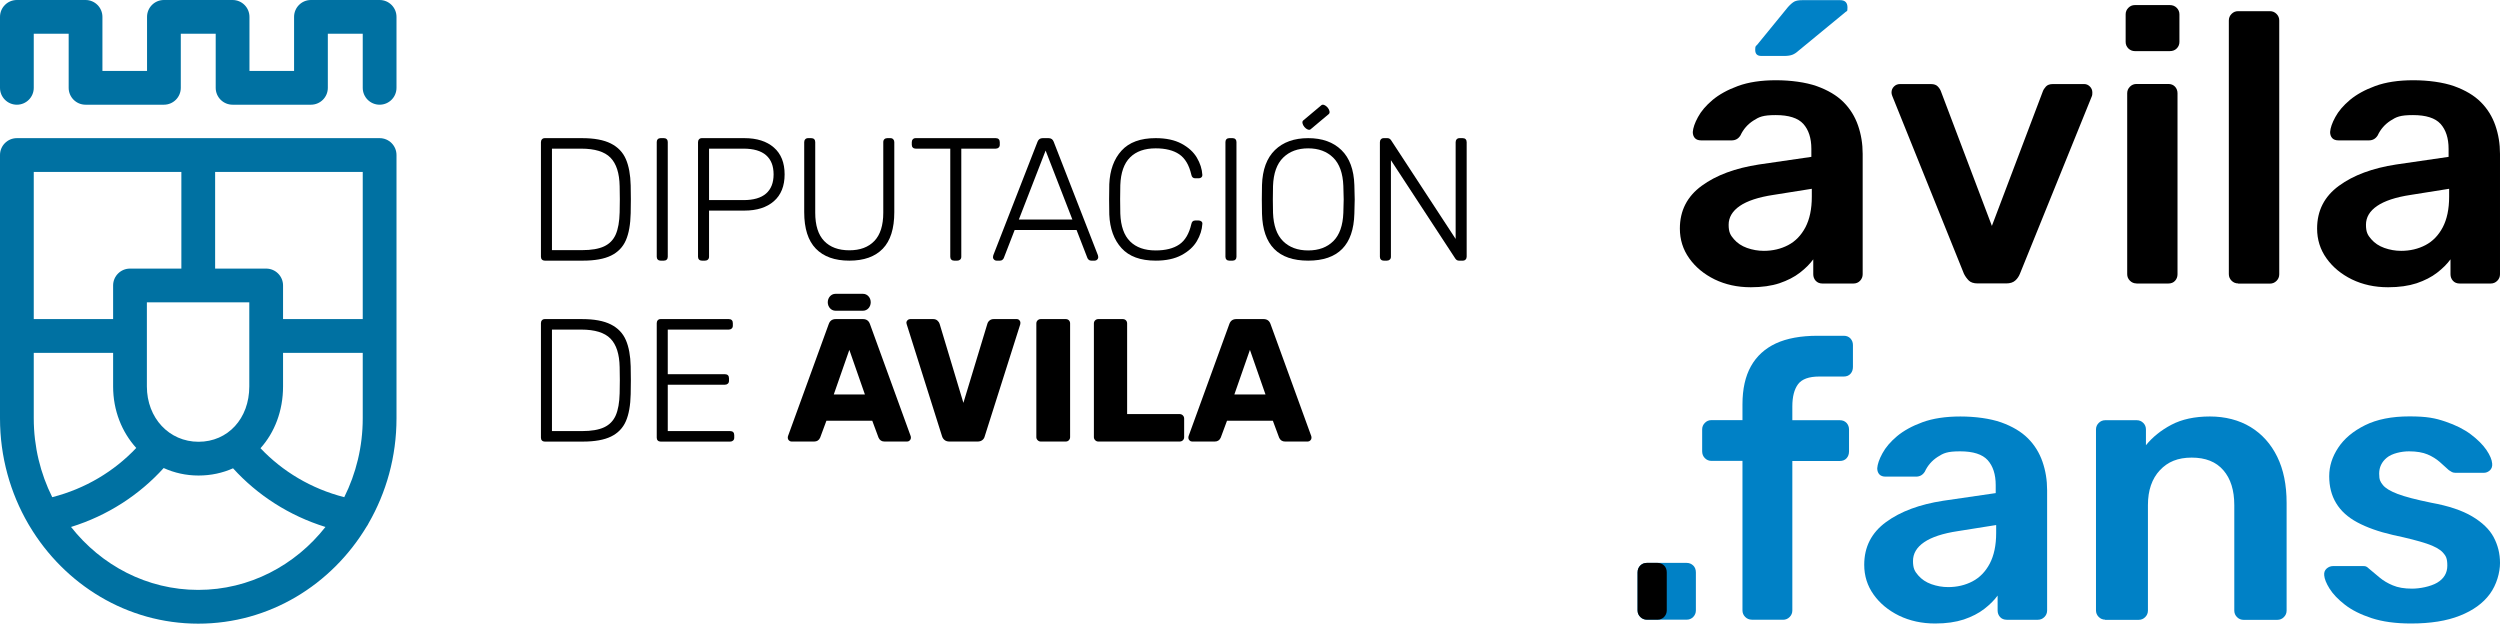 <?xml version="1.0" encoding="UTF-8"?><svg id="Capa_1" xmlns="http://www.w3.org/2000/svg" viewBox="0 0 1500 374.193"><g id="g22"><path d="M227.771,82.886H10.127c-5.593,0-10.127,4.534-10.127,10.128v157.984c0,23.166,6.215,44.853,16.996,63.384.227.451.481.879.768,1.286,20.986,35.091,58.486,58.525,101.186,58.525s79.978-23.302,100.998-58.223c.454-.598.842-1.251,1.157-1.951,10.652-18.452,16.794-40.004,16.794-63.022V93.014h0c0-5.593-4.534-10.128-10.127-10.128h-.001ZM20.255,103.142h88.566v58.014h-30.824c-5.593,0-10.127,4.534-10.127,10.128v20.167H20.255v-88.309h0ZM149.575,181.411v50.462c0,19.231-12.807,33.189-30.452,33.189s-30.997-14.269-30.997-33.189v-50.462h61.449ZM31.339,298.306c-7.065-14.177-11.084-30.257-11.084-47.308v-39.292h47.615v20.167c0,14.448,5.243,27.377,13.884,36.904-.002-.001-.004-.004-.004-.004-13.21,13.993-30.542,24.463-50.412,29.533h0ZM195.275,316.179h0c-18.114,23.034-45.6,37.759-76.326,37.759s-58.212-14.726-76.326-37.759c21.914-6.798,40.975-19.218,55.588-35.359l-.006-.003c6.357,2.892,13.422,4.5,20.918,4.5s14.444-1.541,20.706-4.337h-.001c14.594,16.065,33.605,28.423,55.447,35.199h0ZM217.644,250.998c0,17.051-4.018,33.131-11.084,47.308-19.795-5.051-37.072-15.457-50.261-29.372l-.007.007c8.472-9.469,13.539-22.395,13.539-37.068v-20.167h47.813v39.292h0ZM217.644,191.451h-47.813v-20.167c0-5.594-4.535-10.128-10.128-10.128h-30.625v-58.014h88.566v88.309h0Z" style="fill:#0071a2;"/><path id="path6" d="M227.771,0h-41.198c-5.594,0-10.128,4.534-10.128,10.127v32.443h-26.768V10.127c0-5.593-4.535-10.127-10.128-10.127h-41.198c-5.594,0-10.128,4.534-10.128,10.127v32.443h-26.767V10.127c0-5.593-4.535-10.127-10.128-10.127H10.127C4.534,0,0,4.534,0,10.127v42.571c0,5.594,4.534,10.128,10.127,10.128s10.128-4.534,10.128-10.128V20.255h20.946v32.443c0,5.594,4.535,10.128,10.128,10.128h47.023c5.593,0,10.127-4.534,10.127-10.128V20.255h20.943v32.443c0,5.594,4.534,10.128,10.128,10.128h47.023c5.593,0,10.127-4.534,10.127-10.128V20.255h20.943v32.443c0,5.594,4.534,10.128,10.128,10.128s10.127-4.534,10.127-10.128V10.127c0-5.593-4.534-10.127-10.127-10.127h0Z" style="fill:#0071a2; fill-rule:evenodd;"/><path id="path8" d="M749.957,209.923l9.341,26.765h-18.682l9.342-26.765h0ZM715.216,264.921h13.645c1.68,0,2.868-.769,3.569-2.309l3.778-10.181h27.499l3.779,10.181c.698,1.54,1.889,2.309,3.568,2.309h13.645c.56,0,1.065-.226,1.522-.682.454-.454.682-.961.682-1.522,0-.42-.036-.734-.105-.944l-24.455-67.28c-.7-2.028-2.099-3.043-4.198-3.043h-16.374c-2.099,0-3.5,1.015-4.199,3.043l-24.455,67.28c-.071.209-.105.524-.105.944,0,.561.227,1.068.682,1.522.454.456.962.682,1.522.682Z"/><path id="path10" d="M658.958,264.922h48.807c.769,0,1.417-.245,1.941-.734.526-.489.788-1.119.788-1.89v-11.126c0-.77-.262-1.417-.788-1.942-.524-.525-1.172-.787-1.941-.787h-31.488v-54.37c0-.769-.247-1.398-.735-1.889-.491-.489-1.12-.734-1.89-.734h-14.694c-.699,0-1.312.246-1.836.734-.526.491-.788,1.12-.788,1.889v68.224c0,.701.262,1.312.788,1.837.524.525,1.136.787,1.836.787h0Z"/><path id="path12" d="M624.426,264.922h15.011c.769,0,1.399-.262,1.889-.787.488-.524.735-1.136.735-1.837v-68.224c0-.769-.247-1.398-.735-1.889-.49-.489-1.12-.734-1.889-.734h-15.011c-.699,0-1.311.246-1.836.734-.525.491-.787,1.12-.787,1.889v68.224c0,.701.262,1.312.787,1.837.524.525,1.137.787,1.836.787h0Z"/><path id="path14" d="M569.639,264.922h16.899c1.189,0,2.151-.296,2.886-.892.734-.593,1.206-1.346,1.417-2.256l21.307-67.174c.069-.279.105-.593.105-.944,0-.559-.209-1.066-.629-1.522-.42-.454-.945-.682-1.574-.682h-13.75c-1.049,0-1.907.28-2.571.839-.666.562-1.102,1.225-1.312,1.995l-14.379,47.442-14.274-47.442c-.21-.699-.648-1.347-1.312-1.942-.666-.593-1.522-.892-2.571-.892h-13.75c-.63,0-1.173.228-1.626.682-.456.456-.683.963-.683,1.522l.211.944,21.201,67.174c.279.91.788,1.662,1.523,2.256.734.596,1.695.892,2.886.892h-.004Z"/><path id="path16" d="M509.605,209.923l9.34,26.765h-18.682l9.342-26.765ZM474.862,264.921h13.646c1.679,0,2.868-.769,3.569-2.309l3.778-10.181h27.499l3.779,10.181c.698,1.54,1.889,2.309,3.569,2.309h13.645c.559,0,1.066-.226,1.521-.682.454-.454.683-.961.683-1.522,0-.42-.036-.734-.105-.944l-24.455-67.28c-.7-2.028-2.099-3.043-4.199-3.043h-16.373c-2.099,0-3.5,1.015-4.198,3.043l-24.456,67.28c-.071.209-.105.524-.105.944,0,.561.227,1.068.683,1.522.454.456.961.682,1.521.682h-.002ZM522.438,181.364c0-2.797-2.048-5.064-4.574-5.064h-16.632c-2.525,0-4.573,2.267-4.573,5.064s2.048,5.064,4.573,5.064h16.632c2.526,0,4.574-2.267,4.574-5.064Z"/><path id="path18" d="M396.354,264.954h41.774c.698,0,1.275-.21,1.732-.63.454-.421.682-.98.682-1.68v-1.575c0-.769-.209-1.366-.629-1.785-.42-.42-1.015-.63-1.785-.63h-37.469v-27.826h34.321c.699,0,1.276-.21,1.731-.63s.683-.979.683-1.68v-1.575c0-.77-.21-1.365-.63-1.786-.42-.42-1.015-.63-1.785-.63h-34.321v-26.776h36.63c.698,0,1.275-.21,1.733-.63.454-.421.681-.98.681-1.68v-1.575c0-.769-.209-1.365-.629-1.785-.42-.42-1.015-.629-1.785-.629h-40.934c-.699,0-1.258.228-1.678.682-.421.456-.631,1.034-.631,1.733v68.778c0,.7.21,1.26.631,1.68s.979.63,1.678.63h0Z"/><path id="path20" d="M331.177,258.653v-60.903h17.527c8.187,0,14.046,1.803,17.581,5.407,3.532,3.606,5.37,9.329,5.51,17.168.069,2.1.105,4.691.105,7.77,0,3.15-.036,5.775-.105,7.876-.14,5.601-.928,10.028-2.361,13.283-1.435,3.256-3.762,5.636-6.98,7.14-3.22,1.507-7.628,2.258-13.225,2.258h-18.052ZM326.873,264.953h22.882c7.137,0,12.768-1.014,16.897-3.045,4.128-2.029,7.085-5.092,8.87-9.187,1.785-4.095,2.745-9.503,2.887-16.223.068-2.1.104-4.899.104-8.401,0-3.429-.036-6.195-.104-8.295-.142-6.368-1.103-11.619-2.887-15.75-1.784-4.13-4.793-7.261-9.027-9.398-4.234-2.134-9.989-3.202-17.266-3.202h-22.356c-.699,0-1.259.228-1.678.682-.421.456-.631,1.034-.631,1.733v68.778c0,.7.21,1.26.631,1.68.42.42.979.63,1.678.63h0v-.002Z"/></g><path id="path26" d="M830.249,156.389h1.89c.699,0,1.276-.21,1.732-.63.454-.42.682-.979.682-1.68v-57.963l38.624,59.013c.56.84,1.295,1.26,2.205,1.26h2.309c.698,0,1.26-.227,1.679-.682.42-.455.63-1.032.63-1.733v-68.673c0-.769-.21-1.365-.63-1.785-.419-.419-1.015-.63-1.784-.63h-1.889c-.7,0-1.26.228-1.68.683-.419.456-.63,1.033-.63,1.732v58.067l-38.73-59.222c-.561-.84-1.296-1.26-2.204-1.26h-2.205c-.699,0-1.259.228-1.678.683-.42.456-.63,1.033-.63,1.732v68.778c0,.7.21,1.26.63,1.68s.979.63,1.678.63h0Z"/><path id="path28" d="M784.908,150.263c-6.298,0-11.319-1.854-15.062-5.564-3.744-3.708-5.756-9.374-6.035-16.997-.07-2.041-.105-4.73-.105-8.065s.035-6.023.105-8.064c.279-7.622,2.309-13.287,6.087-16.998,3.779-3.708,8.781-5.563,15.009-5.563s11.23,1.855,15.009,5.563c3.778,3.711,5.807,9.376,6.088,16.998.139,4.083.209,6.773.209,8.064s-.07,3.982-.209,8.065c-.281,7.623-2.293,13.289-6.036,16.997-3.744,3.71-8.764,5.564-15.061,5.564h.001ZM784.908,156.389c17.982,0,27.219-9.392,27.709-28.176.14-4.083.209-6.942.209-8.576s-.069-4.491-.209-8.575c-.281-9.255-2.87-16.266-7.767-21.029-4.898-4.763-11.546-7.147-19.942-7.147s-15.045,2.383-19.942,7.147c-4.899,4.764-7.489,11.774-7.767,21.029-.07,2.042-.105,4.9-.105,8.575s.035,6.534.105,8.576c.489,18.784,9.725,28.176,27.709,28.176h0ZM797.308,68.392l-10.973,9.207c-.816.684-2.471.055-3.696-1.406-1.226-1.46-1.558-3.2-.742-3.884l10.972-9.207c.816-.685,2.471-.055,3.697,1.405,1.225,1.461,1.558,3.2.742,3.885h0Z"/><path id="path30" d="M737.572,156.389h1.994c.699,0,1.26-.21,1.68-.63s.63-.979.63-1.68v-68.882c0-.699-.21-1.261-.63-1.68-.419-.419-.981-.63-1.68-.63h-1.994c-.699,0-1.259.211-1.679.63-.42.42-.63.981-.63,1.68v68.882c0,.7.21,1.26.63,1.68s.979.63,1.679.63Z"/><path id="path32" d="M693.387,156.389c6.226,0,11.404-1.105,15.534-3.318,4.128-2.211,7.189-5.002,9.183-8.372,1.995-3.368,3.097-6.822,3.306-10.361.069-.613-.123-1.106-.577-1.48-.456-.373-.997-.562-1.627-.562h-2.099c-1.26,0-2.03.715-2.309,2.144-1.331,5.786-3.744,9.869-7.242,12.25-3.499,2.383-8.223,3.573-14.169,3.573-6.578,0-11.687-1.802-15.325-5.41-3.639-3.606-5.599-9.153-5.877-16.64-.07-1.973-.105-4.866-.105-8.678s.035-6.635.105-8.473c.279-7.485,2.239-13.032,5.877-16.64,3.638-3.607,8.747-5.411,15.325-5.411,5.946,0,10.67,1.191,14.169,3.573,3.499,2.383,5.912,6.466,7.242,12.25.279,1.429,1.049,2.144,2.309,2.144h2.099c.63,0,1.155-.169,1.574-.511.42-.34.629-.781.629-1.327v-.204c-.209-3.538-1.312-6.993-3.306-10.362-1.994-3.368-5.056-6.158-9.183-8.371-4.13-2.211-9.308-3.318-15.534-3.318-9.097,0-15.92,2.501-20.468,7.503-4.55,5.003-6.998,11.724-7.347,20.163-.071,1.905-.105,4.969-.105,9.187,0,4.152.034,7.146.105,8.983.349,8.44,2.797,15.16,7.347,20.162,4.548,5.003,11.37,7.504,20.468,7.504h0v.002Z"/><path id="path34" d="M627.366,90.341l16.059,41.371h-32.117l16.058-41.371ZM597.873,156.388h2.099c.63,0,1.136-.174,1.522-.525.385-.35.646-.699.787-1.05l6.508-16.801h37.155l6.507,16.801c.14.351.402.7.787,1.05.384.351.892.525,1.522.525h2.099c.56,0,1.049-.21,1.469-.63s.63-.909.63-1.469l-.21-1.156-26.555-68.147c-.56-1.4-1.574-2.1-3.043-2.1h-3.568c-1.471,0-2.485.7-3.045,2.1l-26.554,68.147-.21,1.156c0,.56.21,1.05.63,1.469.419.42.909.63,1.469.63h.001Z"/><path id="path36" d="M572.473,156.389h1.889c.699,0,1.276-.21,1.732-.63.455-.42.682-.979.682-1.68v-64.893h20.677c.698,0,1.276-.21,1.732-.63.455-.42.683-.98.683-1.679v-1.576c0-.769-.21-1.365-.63-1.785-.42-.419-1.015-.63-1.785-.63h-48.071c-.7,0-1.26.228-1.679.683-.42.456-.629,1.033-.629,1.732v1.576c0,.7.209,1.26.629,1.679.42.42.979.63,1.679.63h20.782v64.893c0,.7.21,1.26.63,1.68s.979.63,1.679.63Z"/><path id="path38" d="M509.604,156.389c8.745,0,15.428-2.381,20.046-7.143,4.619-4.763,6.928-12.077,6.928-21.947v-42.031c0-.689-.21-1.259-.63-1.708-.42-.448-.98-.673-1.679-.673h-1.89c-.7,0-1.278.207-1.732.621-.455.414-.682,1.002-.682,1.76v42.342c0,7.592-1.784,13.251-5.353,16.978-3.568,3.727-8.572,5.591-15.008,5.591-6.508,0-11.546-1.863-15.115-5.591-3.568-3.726-5.353-9.385-5.353-16.978v-42.342c0-.758-.209-1.346-.63-1.76-.419-.414-1.015-.621-1.785-.621h-1.889c-.7,0-1.26.225-1.679.673-.42.449-.63,1.019-.63,1.708v42.031c0,9.8,2.326,17.099,6.98,21.896,4.652,4.797,11.351,7.195,20.1,7.195h.001Z"/><path id="path40" d="M425.427,120.058v-30.872h20.677c6.017,0,10.529,1.313,13.539,3.938,3.009,2.625,4.514,6.458,4.514,11.499s-1.505,8.873-4.514,11.498c-3.01,2.625-7.522,3.938-13.539,3.938h-20.677ZM421.123,156.389h1.89c.699,0,1.277-.21,1.732-.63.454-.42.682-.979.682-1.68v-27.721h21.201c7.487,0,13.382-1.872,17.686-5.618,4.303-3.744,6.456-9.117,6.456-16.117s-2.152-12.373-6.456-16.119c-4.303-3.744-10.198-5.617-17.686-5.617h-25.506c-.699,0-1.258.228-1.678.683-.42.456-.63,1.033-.63,1.732v68.778c0,.7.21,1.26.63,1.68.421.42.979.63,1.678.63h.001Z"/><path id="path42" d="M396.354,156.389h1.994c.699,0,1.26-.21,1.68-.63.42-.42.631-.979.631-1.68v-68.882c0-.699-.211-1.261-.631-1.68s-.981-.63-1.68-.63h-1.994c-.699,0-1.258.211-1.678.63-.421.42-.631.981-.631,1.68v68.882c0,.7.21,1.26.631,1.68.42.42.979.63,1.678.63Z"/><path id="path44" d="M331.177,150.089v-60.903h17.527c8.187,0,14.046,1.803,17.581,5.408,3.532,3.606,5.37,9.329,5.51,17.168.069,2.1.105,4.691.105,7.77,0,3.151-.036,5.775-.105,7.876-.14,5.601-.928,10.027-2.361,13.283-1.435,3.255-3.762,5.636-6.98,7.14-3.22,1.506-7.628,2.258-13.225,2.258h-18.052ZM326.873,156.389h22.882c7.137,0,12.768-1.014,16.897-3.045,4.128-2.029,7.085-5.092,8.87-9.187s2.745-9.503,2.887-16.223c.068-2.1.104-4.899.104-8.401,0-3.428-.036-6.195-.104-8.295-.142-6.369-1.103-11.619-2.887-15.751-1.784-4.129-4.793-7.261-9.027-9.398-4.234-2.135-9.989-3.203-17.266-3.203h-22.356c-.699,0-1.259.228-1.678.683-.421.456-.631,1.033-.631,1.732v68.778c0,.7.21,1.26.631,1.68.42.42.979.63,1.678.63h0Z"/><path d="M1050.45,172.35c-7.971,0-15.178-1.583-21.62-4.695-6.442-3.167-11.52-7.371-15.287-12.666-3.767-5.296-5.623-11.247-5.623-17.853,0-10.756,4.368-19.273,13.103-25.66,8.735-6.388,20.146-10.592,34.287-12.776l31.502-4.586v-4.805c0-6.442-1.638-11.411-4.805-14.96-3.221-3.549-8.735-5.296-16.543-5.296s-9.991,1.092-13.485,3.33c-3.44,2.238-6.006,5.187-7.698,8.845-1.256,2.02-3.003,3.003-5.296,3.003h-18.235c-1.693,0-2.948-.437-3.822-1.365-.819-.928-1.256-2.129-1.256-3.658.164-2.457,1.201-5.46,3.112-8.954,1.911-3.549,4.805-6.934,8.735-10.264,3.931-3.276,9.008-6.115,15.287-8.408,6.279-2.293,13.868-3.44,22.767-3.44s17.853,1.201,24.514,3.549c6.661,2.402,12.011,5.569,15.997,9.554s6.879,8.681,8.735,14.031,2.784,11.029,2.784,17.034v72.232c0,1.529-.546,2.839-1.583,3.931s-2.402,1.638-3.931,1.638h-18.618c-1.693,0-3.003-.546-4.04-1.638-.983-1.092-1.474-2.402-1.474-3.931v-8.954c-2.02,2.784-4.695,5.46-8.026,8.026-3.385,2.621-7.48,4.695-12.284,6.333-4.805,1.583-10.537,2.402-17.143,2.402h-.055ZM1058.257,150.511c5.35,0,10.264-1.147,14.632-3.44,4.368-2.293,7.807-5.842,10.373-10.701,2.511-4.805,3.822-10.919,3.822-18.29v-4.805l-22.985,3.658c-9.063,1.365-15.778,3.603-20.255,6.661-4.422,3.057-6.661,6.825-6.661,11.247s1.037,6.224,3.112,8.626,4.695,4.149,7.917,5.296,6.606,1.747,10.1,1.747h-.055Z"/><path d="M1186.669,170.057c-2.457,0-4.259-.601-5.405-1.747s-2.129-2.511-2.894-4.04l-43.022-106.737c-.328-.764-.437-1.474-.437-2.075,0-1.365.491-2.566,1.474-3.549s2.184-1.474,3.549-1.474h18.618c1.856,0,3.221.491,4.149,1.474.928.983,1.529,1.965,1.856,2.894l30.574,80.749,30.574-80.749c.328-.928.928-1.856,1.856-2.894.928-.983,2.293-1.474,4.149-1.474h18.89c1.201,0,2.348.491,3.33,1.474.983.983,1.474,2.184,1.474,3.549s-.055,1.31-.218,2.075l-43.241,106.737c-.601,1.529-1.529,2.894-2.784,4.04-1.256,1.147-3.057,1.747-5.514,1.747h-17.034.055Z"/><path d="M1280.958,30.671c-1.529,0-2.839-.546-3.931-1.583-1.092-1.092-1.638-2.402-1.638-3.931V8.614c0-1.529.546-2.839,1.638-3.931s2.348-1.638,3.931-1.638h20.911c1.692,0,3.057.546,4.149,1.638s1.638,2.402,1.638,3.931v16.543c0,1.529-.546,2.839-1.638,3.931s-2.457,1.583-4.149,1.583h-20.911ZM1281.886,170.057c-1.529,0-2.839-.546-3.931-1.638s-1.638-2.402-1.638-3.931V55.95c0-1.529.546-2.839,1.638-3.931s2.402-1.638,3.931-1.638h19.109c1.692,0,3.003.546,4.04,1.638.983,1.092,1.474,2.402,1.474,3.931v108.593c0,1.529-.491,2.839-1.474,3.931s-2.348,1.638-4.04,1.638h-19.109v-.055Z"/><path d="M1342.87,170.057c-1.529,0-2.839-.546-3.931-1.638s-1.638-2.402-1.638-3.931V12.272c0-1.529.546-2.839,1.638-3.931,1.092-1.092,2.348-1.638,3.931-1.638h19.109c1.529,0,2.839.546,3.931,1.638,1.092,1.092,1.638,2.402,1.638,3.931v152.325c0,1.529-.546,2.839-1.638,3.931s-2.402,1.638-3.931,1.638h-19.109v-.109Z"/><path d="M1432.791,172.35c-7.971,0-15.178-1.583-21.62-4.695-6.442-3.167-11.52-7.371-15.287-12.666-3.767-5.296-5.623-11.247-5.623-17.853,0-10.756,4.368-19.273,13.103-25.66,8.735-6.388,20.146-10.592,34.287-12.776l31.502-4.586v-4.805c0-6.442-1.638-11.411-4.805-14.96-3.221-3.549-8.735-5.296-16.543-5.296s-9.991,1.092-13.485,3.33c-3.44,2.238-6.006,5.187-7.698,8.845-1.256,2.02-3.003,3.003-5.296,3.003h-18.181c-1.692,0-2.948-.437-3.822-1.365-.819-.928-1.256-2.129-1.256-3.658.164-2.457,1.201-5.46,3.112-8.954,1.911-3.549,4.805-6.934,8.735-10.264,3.931-3.276,9.008-6.115,15.287-8.408,6.279-2.293,13.868-3.44,22.767-3.44s17.853,1.201,24.514,3.549c6.661,2.402,12.011,5.569,15.997,9.554,3.986,3.986,6.879,8.681,8.735,14.031s2.784,11.029,2.784,17.034v72.232c0,1.529-.546,2.839-1.638,3.931s-2.402,1.638-3.931,1.638h-18.617c-1.692,0-3.057-.546-4.04-1.638-.983-1.092-1.474-2.402-1.474-3.931v-8.954c-2.02,2.784-4.695,5.46-8.026,8.026-3.385,2.621-7.48,4.695-12.284,6.333-4.859,1.583-10.537,2.402-17.143,2.402h-.055ZM1440.653,150.511c5.35,0,10.264-1.147,14.632-3.44,4.368-2.293,7.807-5.842,10.373-10.701,2.511-4.805,3.822-10.919,3.822-18.29v-4.805l-22.985,3.658c-9.063,1.365-15.778,3.603-20.255,6.661-4.477,3.057-6.661,6.825-6.661,11.247s1.037,6.224,3.112,8.626c2.075,2.402,4.695,4.149,7.917,5.296s6.606,1.747,10.1,1.747h-.055Z"/><path d="M1051.051,371.804c-1.529,0-2.839-.546-3.931-1.638s-1.638-2.402-1.638-3.931v-89.703h-18.617c-1.529,0-2.839-.546-3.931-1.638s-1.638-2.457-1.638-4.149v-13.103c0-1.529.546-2.839,1.638-3.931s2.348-1.638,3.931-1.638h18.617v-9.445c0-9.227,1.692-16.816,5.078-22.876,3.385-6.06,8.353-10.592,14.96-13.704,6.606-3.057,14.96-4.586,25.06-4.586h15.669c1.692,0,3.003.546,4.04,1.638.983,1.092,1.474,2.402,1.474,3.931v13.103c0,1.693-.491,3.057-1.474,4.149-.983,1.092-2.348,1.638-4.04,1.638h-14.741c-6.115,0-10.373,1.529-12.666,4.586s-3.44,7.534-3.44,13.322v8.299h28.5c1.692,0,3.003.546,4.04,1.638.983,1.092,1.474,2.402,1.474,3.931v13.103c0,1.693-.491,3.057-1.474,4.149-.983,1.092-2.348,1.638-4.04,1.638h-28.5v89.703c0,1.529-.546,2.839-1.638,3.931s-2.402,1.638-3.931,1.638h-18.89l.109-.055Z" style="fill:#0081c6;"/><path d="M1161.063,374.097c-7.971,0-15.178-1.583-21.62-4.695-6.442-3.167-11.52-7.371-15.287-12.666-3.767-5.296-5.623-11.247-5.623-17.853,0-10.756,4.368-19.273,13.103-25.66,8.735-6.388,20.146-10.592,34.287-12.776l31.502-4.586v-4.805c0-6.442-1.638-11.411-4.805-14.96-3.221-3.549-8.735-5.296-16.543-5.296s-9.991,1.092-13.485,3.33c-3.44,2.238-6.006,5.187-7.698,8.845-1.256,2.02-3.003,3.003-5.296,3.003h-18.181c-1.692,0-2.948-.437-3.822-1.365-.819-.928-1.256-2.129-1.256-3.658.164-2.457,1.201-5.46,3.112-8.954,1.911-3.549,4.805-6.934,8.735-10.264,3.931-3.276,9.008-6.115,15.287-8.408,6.279-2.293,13.868-3.44,22.767-3.44s17.853,1.201,24.514,3.549c6.661,2.402,12.011,5.569,15.997,9.554s6.879,8.681,8.735,14.031,2.784,11.029,2.784,17.034v72.232c0,1.529-.546,2.839-1.638,3.931s-2.402,1.638-3.931,1.638h-18.617c-1.692,0-3.057-.546-4.04-1.638s-1.474-2.402-1.474-3.931v-8.954c-2.02,2.784-4.695,5.46-8.026,8.026-3.385,2.621-7.48,4.695-12.284,6.333-4.859,1.583-10.537,2.402-17.143,2.402h-.055ZM1168.871,352.258c5.351,0,10.264-1.147,14.632-3.44,4.368-2.293,7.807-5.842,10.373-10.701,2.511-4.805,3.822-10.919,3.822-18.29v-4.805l-22.985,3.658c-9.063,1.365-15.778,3.603-20.255,6.661-4.477,3.057-6.661,6.825-6.661,11.247s1.037,6.224,3.112,8.626c2.075,2.402,4.695,4.149,7.917,5.296s6.606,1.747,10.1,1.747h-.055Z" style="fill:#0081c6;"/><path d="M1263.159,371.804c-1.529,0-2.839-.546-3.931-1.638s-1.638-2.402-1.638-3.931v-108.538c0-1.529.546-2.839,1.638-3.931s2.402-1.638,3.931-1.638h18.89c1.529,0,2.839.546,3.931,1.638s1.583,2.402,1.583,3.931v9.445c3.986-4.914,9.063-9.008,15.287-12.284,6.224-3.276,13.922-4.968,23.094-4.968s17.471,2.129,24.405,6.333c6.879,4.204,12.23,10.155,15.997,17.853,3.767,7.698,5.623,16.87,5.623,27.626v64.643c0,1.529-.546,2.839-1.638,3.931s-2.402,1.638-3.931,1.638h-20.255c-1.529,0-2.839-.546-3.931-1.638s-1.638-2.402-1.638-3.931v-63.278c0-8.899-2.184-15.888-6.552-20.911-4.368-5.078-10.701-7.589-19-7.589s-14.359,2.511-19.109,7.589c-4.75,5.078-7.152,12.066-7.152,20.911v63.278c0,1.529-.546,2.839-1.638,3.931s-2.402,1.638-3.931,1.638h-20.255l.218-.109Z" style="fill:#0081c6;"/><path d="M1446.55,374.097c-9.227,0-17.089-1.092-23.586-3.221-6.497-2.129-11.847-4.805-15.997-8.026-4.149-3.221-7.207-6.442-9.227-9.664-2.02-3.221-3.057-5.896-3.221-8.026-.164-1.693.328-3.003,1.474-4.04,1.147-.983,2.402-1.474,3.822-1.474h18.181c.601,0,1.147.055,1.583.218.437.164,1.092.601,1.856,1.365,1.965,1.692,4.095,3.44,6.333,5.296s4.859,3.44,7.917,4.695c3.057,1.31,6.879,1.965,11.52,1.965s11.029-1.201,15.069-3.549c4.04-2.402,6.115-5.787,6.115-10.264s-.874-5.842-2.621-7.807c-1.747-1.965-5.023-3.822-9.773-5.405-4.75-1.583-11.52-3.33-20.255-5.187-8.572-1.965-15.724-4.532-21.402-7.589-5.678-3.057-9.882-6.879-12.666-11.52-2.784-4.586-4.149-9.991-4.149-16.106s1.802-11.684,5.405-17.143c3.603-5.46,8.954-9.937,16.106-13.485s15.997-5.296,26.589-5.296,15.506,1.037,21.62,3.112c6.115,2.075,11.247,4.641,15.287,7.698,4.04,3.057,7.152,6.169,9.336,9.336,2.129,3.167,3.276,5.842,3.44,8.19.164,1.693-.328,3.057-1.365,4.04-1.092.983-2.293,1.474-3.658,1.474h-17.034c-.764,0-1.474-.164-2.075-.437-.601-.328-1.256-.71-1.856-1.147-1.692-1.529-3.549-3.167-5.514-4.968-2.02-1.747-4.422-3.276-7.261-4.477-2.839-1.201-6.552-1.856-11.138-1.856s-10.264,1.256-13.322,3.822c-3.057,2.511-4.586,5.733-4.586,9.554s.71,4.859,2.184,6.77,4.422,3.713,8.845,5.405c4.422,1.693,11.192,3.44,20.255,5.296,10.264,1.856,18.454,4.586,24.514,8.19s10.373,7.753,12.885,12.448,3.822,9.882,3.822,15.505-2.02,13.103-6.115,18.618c-4.04,5.514-10.046,9.882-17.962,12.994-7.917,3.167-17.689,4.695-29.318,4.695h-.055Z" style="fill:#0081c6;"/><path d="M988.101,371.804c-1.529,0-2.839-.546-3.931-1.638s-1.638-2.402-1.638-3.931v-22.767c0-1.693.546-3.057,1.638-4.149s2.402-1.583,3.931-1.583h23.913c1.529,0,2.839.546,3.931,1.583,1.092,1.092,1.583,2.457,1.583,4.149v22.767c0,1.529-.546,2.839-1.583,3.931-1.092,1.092-2.402,1.638-3.931,1.638h-23.913Z" style="fill:#0081c6;"/><path d="M988.101,371.804c-1.529,0-2.839-.546-3.931-1.638s-1.638-2.402-1.638-3.931v-22.767c0-1.693.546-3.057,1.638-4.149s2.402-1.583,3.931-1.583h6.442c1.529,0,2.839.546,3.931,1.583,1.092,1.092,1.583,2.457,1.583,4.149v22.767c0,1.529-.546,2.839-1.583,3.931-1.092,1.092-2.402,1.638-3.931,1.638h-6.442Z"/><path d="M1056.783,33.565c-2.457,0-3.658-1.201-3.658-3.658s.382-2.184,1.147-3.003l18.508-22.658c1.529-1.693,2.839-2.784,3.876-3.33,1.092-.546,2.621-.819,4.586-.819h22.876c2.894,0,4.368,1.474,4.368,4.368s-.382,1.965-1.147,2.73l-28.39,23.367c-1.201,1.092-2.402,1.856-3.549,2.293s-2.73.71-4.695.71h-13.977.055Z" style="fill:#0081c6;"/></svg>